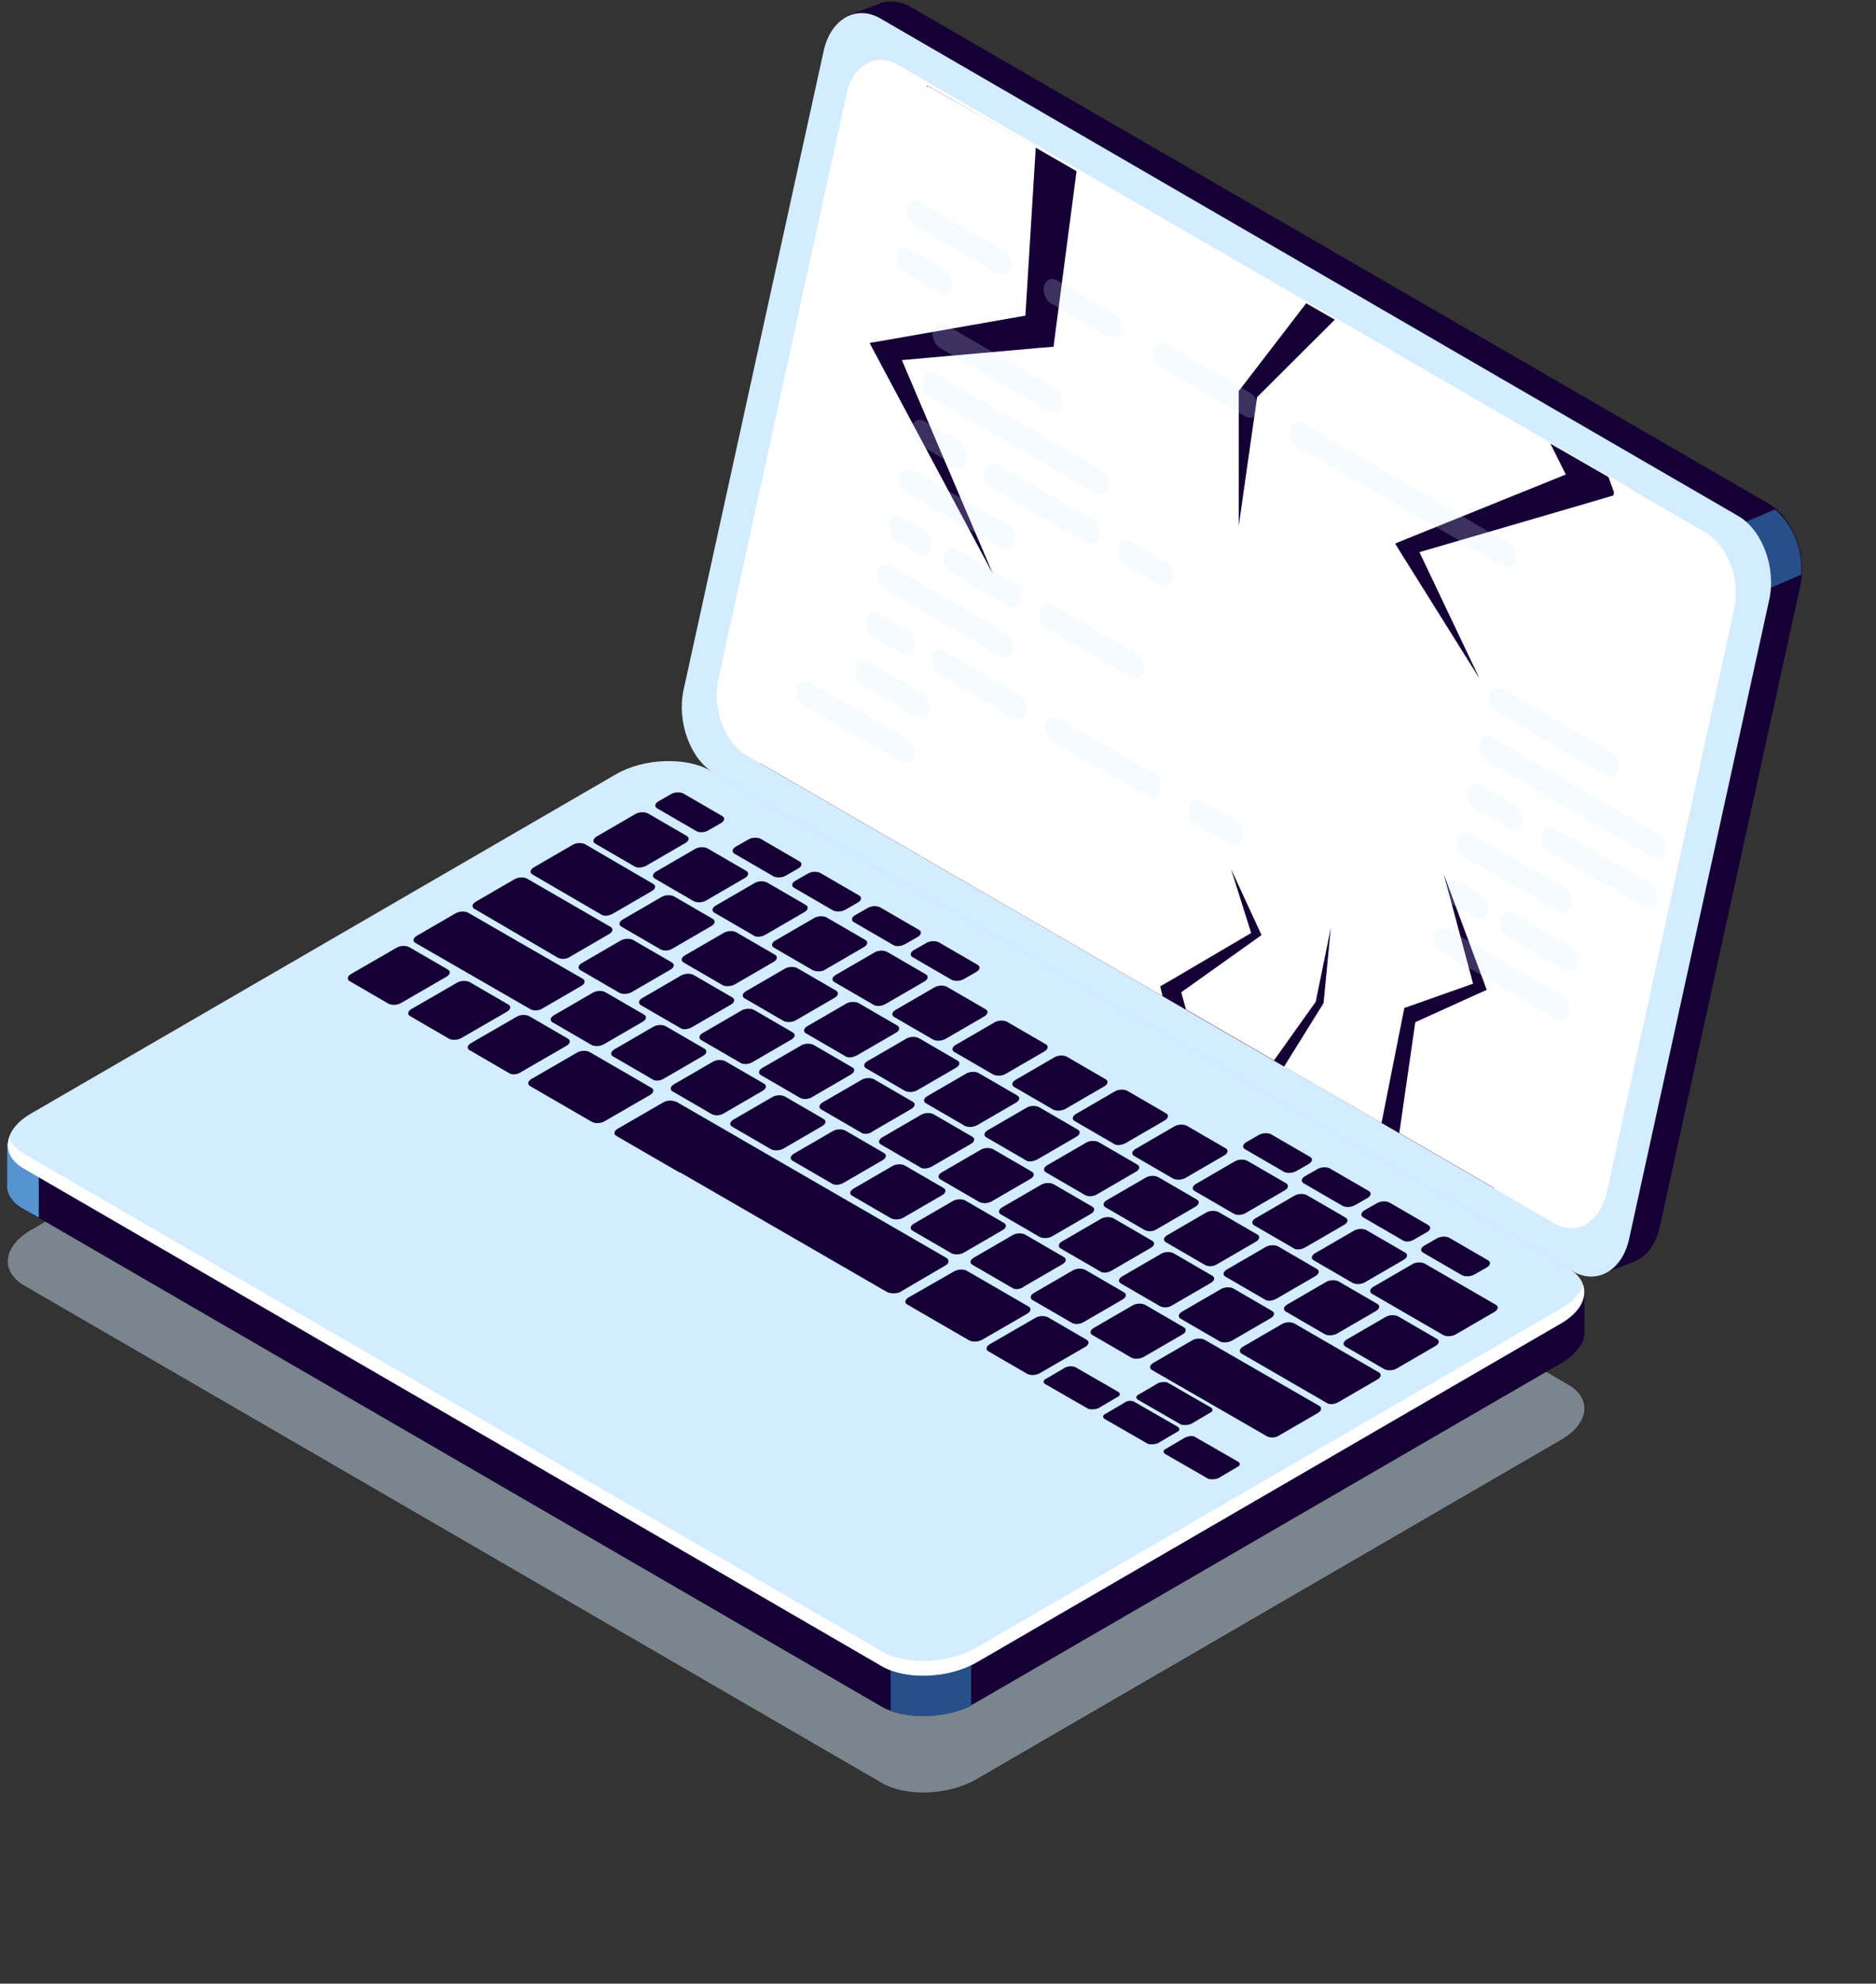 <?xml version="1.0" encoding="utf-8"?>
<!-- Generator: Adobe Illustrator 21.0.0, SVG Export Plug-In . SVG Version: 6.00 Build 0)  -->
<svg version="1.1" id="Layer_1" xmlns:v="https://vecta.io/nano"
	 xmlns="http://www.w3.org/2000/svg" xmlns:xlink="http://www.w3.org/1999/xlink" x="0px" y="0px" viewBox="0 0 633.2 669.3"
	 style="enable-background:new 0 0 633.2 669.3;" xml:space="preserve">
<rect x="0" y="0" width="633.2" height="669.3" fill="#333333" stroke="none"/>
<style type="text/css">
	.st0{opacity:0.5;fill:#C4D9E8;enable-background:new    ;}
	.st1{fill:#150035;}
	.st2{fill:#274F89;}
	.st3{fill:#D4ECFF;}
	.st4{fill:#FFFFFF;}
	.st5{fill:#5793CE;}
	.st6{opacity:0.21;}
</style>
<g>
	<path class="st0" d="M297.7,601.6L8.1,433.7C0,428.9,1,420.5,10.5,415l197.3-114.4c9.4-5.5,23.8-6,31.9-1.3l289.6,167.9
		c8.1,4.7,7.1,13.1-2.4,18.6L329.6,600.3C320.2,605.8,305.8,606.3,297.7,601.6L297.7,601.6L297.7,601.6z"/>
	<g>
		<path class="st1" d="M597,170L307.4,2.4C304,0.5,300.6,0,297.4,1l-0.5,0.3l-10.5,3.9l9.4,4.7c0,0.3,0,0.3-0.3,0.5l-47.3,215.6
			c-2.4,10.8,2.4,23.4,10.5,28.1l282.8,163.7l-0.8,12.1l11.5-4.5c3.9-1.8,6.8-5.8,8.1-11.8l47.3-215.7C610,187.6,605.3,175,597,170
			L597,170L597,170z"/>
		<path class="st1" d="M597,170L307.4,2.4C304,0.5,300.6,0,297.4,1l-0.5,0.3l-10.5,3.9l9.4,4.7c0,0.3,0,0.3-0.3,0.5l-31.1,142.2
			l141.7,110.7l200-81.6C604.3,176.8,601.2,172.4,597,170L597,170L597,170z"/>
	</g>
	<path class="st2" d="M586,203.3l22-9.4c0.5-8.7-3.1-17.3-8.9-22l-34.8,14.7L586,203.3L586,203.3z"/>
	<path class="st3" d="M530.8,428.9L241.2,261c-8.1-4.7-12.8-17.3-10.5-28.1l47.3-215.7c2.4-10.8,11-15.7,19.1-11l289.6,167.9
		c8.1,4.7,12.8,17.3,10.5,28.1l-47.3,215.7C547.6,428.7,538.9,433.7,530.8,428.9L530.8,428.9L530.8,428.9z"/>
	<g>
		<g>
			<path id="B" class="st4" d="M524.6,412.7L252.2,255c-7.6-4.5-11.8-15.7-9.7-25.7L285.7,32c2.1-10,9.9-14.4,17.5-10l272.4,157.7
				c7.6,4.5,11.8,15.7,9.7,25.7l-43.1,197.3C539.7,412.7,531.9,417.1,524.6,412.7L524.6,412.7L524.6,412.7z"/>
		</g>
		<g>
			<path id="B_1_" class="st4" d="M524.6,412.7L252.2,255c-7.6-4.5-11.8-15.7-9.7-25.7L285.7,32c2.1-10,9.9-14.4,17.5-10
				l272.4,157.7c7.6,4.5,11.8,15.7,9.7,25.7l-43.1,197.3C539.7,412.7,531.9,417.1,524.6,412.7L524.6,412.7L524.6,412.7z"/>
		</g>
	</g>
	<g>
		<path class="st1" d="M534.8,436l-39.5-5.2L239.7,282.5c-8.1-4.7-22.5-4.2-31.9,1.3L26.7,388.8l-24-3.1v13.6
			c-0.3,3.1,1.6,6.3,5.5,8.4l289.6,167.9c8.1,4.7,22.5,4.2,31.9-1.3l197.3-114.4c5.2-3.1,8.1-7.1,7.8-10.8L534.8,436L534.8,436z"/>
		<path class="st1" d="M342.7,342.6l-18-10.5H124.9l-98.5,56.9l-24-3.1v13.6c-0.3,3.1,1.6,6.3,5.5,8.4l289.6,167.9
			c4.4,2.6,10.5,3.4,16.5,3.1L342.7,342.6L342.7,342.6z"/>
	</g>
	<path class="st5" d="M13.1,387.2l-10.7-1.3v13.6c-0.3,3.1,1.6,6.3,5.5,8.4l5.2,2.9L13.1,387.2L13.1,387.2z"/>
	<path class="st2" d="M300.6,577.2c7.8,2.9,18.8,2.4,27.2-1.6v-30.4h-27.2V577.2L300.6,577.2z"/>
	<path class="st3" d="M297.7,562.2L8.1,394.3c-8.1-4.7-7.1-13.1,2.4-18.6l197.3-114.4c9.4-5.5,23.8-6,31.9-1.3l289.6,167.9
		c8.1,4.7,7.1,13.1-2.4,18.6L329.6,560.9C320.2,566.1,305.8,566.9,297.7,562.2L297.7,562.2z"/>
	<path class="st4" d="M526.9,441.5L329.6,555.9c-9.4,5.5-23.8,6-31.9,1.3L8.1,389.3c-2.6-1.6-4.4-3.4-5-5.5c-1.3,3.9,0.3,7.9,5,10.5
		l289.6,167.9c8.1,4.7,22.5,4.2,31.9-1.3l197.3-114.4c6.3-3.7,8.9-8.7,7.3-12.9C533.5,436.5,530.8,439.2,526.9,441.5L526.9,441.5
		L526.9,441.5z"/>
	<g>
		<g>
			<path id="C" class="st1" d="M131.2,338.7l-13.1-7.6c-1-0.5-1-1.6,0.3-2.4l15.4-8.9c1.3-0.8,3.1-0.8,4.2-0.3l13.1,7.6
				c1,0.5,1,1.6-0.3,2.4l-15.4,8.9C134.1,339.2,132.3,339.2,131.2,338.7L131.2,338.7L131.2,338.7z"/>
		</g>
		<g>
			<path id="C_1_" class="st1" d="M151.6,350.5l-13.1-7.6c-1-0.5-1-1.6,0.3-2.4l15.4-8.9c1.3-0.8,3.1-0.8,4.2-0.3l13.1,7.6
				c1,0.5,1,1.6-0.3,2.4l-15.4,8.9C154.5,351,152.6,351,151.6,350.5L151.6,350.5L151.6,350.5z"/>
		</g>
		<path class="st1" d="M171.7,362l-13.1-7.6c-1-0.5-1-1.6,0.3-2.4l15.4-8.9c1.3-0.8,3.1-0.8,4.2-0.3l13.1,7.6c1,0.5,1,1.6-0.3,2.4
			l-15.4,8.9C174.6,362.6,172.8,362.8,171.7,362L171.7,362L171.7,362z"/>
		<g>
			<path id="D" class="st1" d="M199.7,352.6l-13.1-7.6c-1-0.5-1-1.6,0.3-2.4l13.1-7.6c1.3-0.8,3.1-0.8,4.2-0.3l13.1,7.6
				c1,0.5,1,1.6-0.3,2.4l-13.1,7.6C202.6,353.1,200.7,353.1,199.7,352.6L199.7,352.6z"/>
		</g>
		<g>
			<path id="E" class="st1" d="M220.1,364.1l-13.1-7.6c-1-0.5-1-1.6,0.3-2.4l13.1-7.6c1.3-0.8,3.1-0.8,4.2-0.3l13.1,7.6
				c1,0.5,1,1.6-0.3,2.4l-13.1,7.6C223,364.7,221.1,364.9,220.1,364.1L220.1,364.1L220.1,364.1z"/>
		</g>
		<g>
			<path id="D_1_" class="st1" d="M240.2,375.9l-13.1-7.6c-1-0.5-1-1.6,0.3-2.4l13.1-7.6c1.3-0.8,3.1-0.8,4.2-0.3l13.1,7.6
				c1,0.5,1,1.6-0.3,2.4l-13.1,7.6C243.1,376.5,241.2,376.5,240.2,375.9L240.2,375.9z"/>
		</g>
		<g>
			<path id="D_2_" class="st1" d="M260.3,387.8l-13.1-7.6c-1-0.5-1-1.6,0.3-2.4l13.1-7.6c1.3-0.8,3.1-0.8,4.2-0.3l13.1,7.6
				c1,0.5,1,1.6-0.3,2.4l-13.1,7.6C263.2,388.3,261.4,388.3,260.3,387.8L260.3,387.8z"/>
		</g>
		<g>
			<path id="E_1_" class="st1" d="M280.7,399.3l-13.1-7.6c-1-0.5-1-1.6,0.3-2.4l13.1-7.6c1.3-0.8,3.1-0.8,4.2-0.3l13.1,7.6
				c1,0.5,1,1.6-0.3,2.4l-13.1,7.6C283.6,399.8,281.8,400.1,280.7,399.3L280.7,399.3L280.7,399.3z"/>
		</g>
		<g>
			<path id="D_3_" class="st1" d="M300.8,411.1l-13.1-7.6c-1-0.5-1-1.6,0.3-2.4l13.1-7.6c1.3-0.8,3.1-0.8,4.2-0.3l13.1,7.6
				c1,0.5,1,1.6-0.3,2.4l-13.1,7.6C303.7,411.6,301.9,411.6,300.8,411.1L300.8,411.1z"/>
		</g>
		<g>
			<path id="D_4_" class="st1" d="M321.2,422.9l-13.1-7.6c-1-0.5-1-1.6,0.3-2.4l13.1-7.6c1.3-0.8,3.1-0.8,4.2-0.3l13.1,7.6
				c1,0.5,1,1.6-0.3,2.4l-13.1,7.6C324.1,423.4,322.3,423.4,321.2,422.9L321.2,422.9z"/>
		</g>
		<g>
			<path id="F" class="st1" d="M341.4,434.4l-13.1-7.6c-1-0.5-1-1.6,0.3-2.4l13.1-7.6c1.3-0.8,3.1-0.8,4.2-0.3l13.1,7.6
				c1,0.5,1,1.6-0.3,2.4l-13.1,7.6C344.2,435.2,342.4,435.2,341.4,434.4L341.4,434.4z"/>
		</g>
		<g>
			<path id="E_2_" class="st1" d="M361.7,446.3l-13.1-7.6c-1-0.5-1-1.6,0.3-2.4l13.1-7.6c1.3-0.8,3.1-0.8,4.2-0.3l13.1,7.6
				c1,0.5,1,1.6-0.3,2.4l-13.1,7.6C364.6,446.8,362.8,447,361.7,446.3L361.7,446.3L361.7,446.3z"/>
		</g>
		<g>
			<path id="D_5_" class="st1" d="M381.9,458.1l-13.1-7.6c-1-0.5-1-1.6,0.3-2.4l13.1-7.6c1.3-0.8,3.1-0.8,4.2-0.3l13.1,7.6
				c1,0.5,1,1.6-0.3,2.4l-13.1,7.6C384.7,458.6,382.9,458.6,381.9,458.1L381.9,458.1z"/>
		</g>
		<g>
			<path id="E_3_" class="st1" d="M229.5,346.8l-13.1-7.6c-1-0.5-1-1.6,0.3-2.4l13.1-7.6c1.3-0.8,3.1-0.8,4.2-0.3l13.1,7.6
				c1,0.5,1,1.6-0.3,2.4l-13.1,7.6C232.4,347.3,230.5,347.6,229.5,346.8L229.5,346.8L229.5,346.8z"/>
		</g>
		<g>
			<path id="D_6_" class="st1" d="M209.1,335l-13.1-7.6c-1-0.5-1-1.6,0.3-2.4l13.1-7.6c1.3-0.8,3.1-0.8,4.2-0.3l13.1,7.6
				c1,0.5,1,1.6-0.3,2.4l-13.1,7.6C212,335.5,210.1,335.5,209.1,335L209.1,335z"/>
		</g>
		<path class="st1" d="M188.4,323.2l-28.2-16.5c-1-0.5-1-1.6,0.3-2.4l13.1-7.6c1.3-0.8,3.1-0.8,4.2-0.3l28.2,16.3
			c1,0.5,1,1.6-0.3,2.4l-13.1,7.6C191.3,323.7,189.5,323.7,188.4,323.2L188.4,323.2L188.4,323.2z M202.8,308.5l-23-13.4
			c-1-0.5-1-1.6,0.3-2.4l13.1-7.6c1.3-0.8,3.1-0.8,4.2-0.3l23,13.4c1,0.5,1,1.6-0.3,2.4l-13.1,7.6
			C205.7,309,203.9,309.3,202.8,308.5L202.8,308.5L202.8,308.5z"/>
		<g>
			<path id="D_7_" class="st1" d="M249.9,358.6l-13.1-7.6c-1-0.5-1-1.6,0.3-2.4l13.1-7.6c1.3-0.8,3.1-0.8,4.2-0.3l13.1,7.6
				c1,0.5,1,1.6-0.3,2.4l-13.1,7.6C252.7,359.2,250.9,359.2,249.9,358.6L249.9,358.6z"/>
		</g>
		<g>
			<path id="D_8_" class="st1" d="M270,370.4l-13.1-7.6c-1-0.5-1-1.6,0.3-2.4l13.1-7.6c1.3-0.8,3.1-0.8,4.2-0.3l13.1,7.6
				c1,0.5,1,1.6-0.3,2.4l-13.1,7.6C272.9,371,271,371,270,370.4L270,370.4z"/>
		</g>
		<g>
			<path id="F_1_" class="st1" d="M290.4,382l-13.1-7.6c-1-0.5-1-1.6,0.3-2.4l13.1-7.6c1.3-0.8,3.1-0.8,4.2-0.3l13.1,7.6
				c1,0.5,1,1.6-0.3,2.4l-13.1,7.6C293.3,382.8,291.4,382.8,290.4,382L290.4,382z"/>
		</g>
		<g>
			<path id="E_4_" class="st1" d="M310.5,393.8l-13.1-7.6c-1-0.5-1-1.6,0.3-2.4l13.1-7.6c1.3-0.8,3.1-0.8,4.2-0.3l13.1,7.6
				c1,0.5,1,1.6-0.3,2.4l-13.1,7.6C313.4,394.3,311.5,394.6,310.5,393.8L310.5,393.8L310.5,393.8z"/>
		</g>
		<g>
			<path id="D_9_" class="st1" d="M330.6,405.6l-13.1-7.6c-1-0.5-1-1.6,0.3-2.4l13.1-7.6c1.3-0.8,3.1-0.8,4.2-0.3l13.1,7.6
				c1,0.5,1,1.6-0.3,2.4l-13.1,7.6C333.5,406.1,331.7,406.1,330.6,405.6L330.6,405.6z"/>
		</g>
		<g>
			<path id="D_10_" class="st1" d="M351,417.4l-13.1-7.6c-1-0.5-1-1.6,0.3-2.4l13.1-7.6c1.3-0.8,3.1-0.8,4.2-0.3l13.1,7.6
				c1,0.5,1,1.6-0.3,2.4l-13.1,7.6C353.9,417.9,352.1,417.9,351,417.4L351,417.4z"/>
		</g>
		<g>
			<path id="E_5_" class="st1" d="M371.2,428.9l-13.1-7.6c-1-0.5-1-1.6,0.3-2.4l13.1-7.6c1.3-0.8,3.1-0.8,4.2-0.3l13.1,7.6
				c1,0.5,1,1.6-0.3,2.4l-13.1,7.6C374,429.5,372.2,429.7,371.2,428.9L371.2,428.9L371.2,428.9z"/>
		</g>
		<g>
			<path id="D_11_" class="st1" d="M391.5,440.7l-13.1-7.6c-1-0.5-1-1.6,0.3-2.4l13.1-7.6c1.3-0.8,3.1-0.8,4.2-0.3l13.1,7.6
				c1,0.5,1,1.6-0.3,2.4l-13.1,7.6C394.4,441.3,392.6,441.3,391.5,440.7L391.5,440.7z"/>
		</g>
		<g>
			<path id="D_12_" class="st1" d="M411.7,452.6l-13.1-7.6c-1-0.5-1-1.6,0.3-2.4l13.1-7.6c1.3-0.8,3.1-0.8,4.2-0.3l13.1,7.6
				c1,0.5,1,1.6-0.3,2.4l-13.1,7.6C414.5,453.1,412.7,453.1,411.7,452.6L411.7,452.6z"/>
		</g>
		<path class="st1" d="M447.7,473.3l-28.5-16.5c-1-0.5-1-1.6,0.3-2.4l13.1-7.6c1.3-0.8,3.1-0.8,4.2-0.3l28.5,16.5
			c1,0.5,1,1.6-0.3,2.4l-13.1,7.6C450.6,473.8,448.8,474.1,447.7,473.3L447.7,473.3z M487.2,450.5l-24-13.9c-1-0.5-1-1.6,0.3-2.4
			l13.1-7.6c1.3-0.8,3.1-0.8,4.2-0.3l24,13.9c1,0.5,1,1.6-0.3,2.4l-13.1,7.6C490.1,451,488.2,451,487.2,450.5L487.2,450.5z"/>
		<g>
			<path id="E_6_" class="st1" d="M285.2,356.3l-13.1-7.6c-1-0.5-1-1.6,0.3-2.4l13.1-7.6c1.3-0.8,3.1-0.8,4.2-0.3l13.1,7.6
				c1,0.5,1,1.6-0.3,2.4l-13.1,7.6C288,356.8,286.2,357.1,285.2,356.3L285.2,356.3L285.2,356.3z"/>
		</g>
		<g>
			<path id="D_13_" class="st1" d="M264.5,344.5l-13.1-7.6c-1-0.5-1-1.6,0.3-2.4l13.1-7.6c1.3-0.8,3.1-0.8,4.2-0.3l13.1,7.6
				c1,0.5,1,1.6-0.3,2.4l-13.1,7.6C267.4,345,265.6,345,264.5,344.5L264.5,344.5z"/>
		</g>
		<g>
			<path id="D_14_" class="st1" d="M243.9,332.4l-13.1-7.6c-1-0.5-1-1.6,0.3-2.4l13.1-7.6c1.3-0.8,3.1-0.8,4.2-0.3l13.1,7.6
				c1,0.5,1,1.6-0.3,2.4l-13.1,7.6C246.7,332.9,244.9,332.9,243.9,332.4L243.9,332.4z"/>
		</g>
		<g>
			<path id="D_15_" class="st1" d="M222.9,320.3l-13.1-7.6c-1-0.5-1-1.6,0.3-2.4l13.1-7.6c1.3-0.8,3.1-0.8,4.2-0.3l13.1,7.6
				c1,0.5,1,1.6-0.3,2.4l-13.1,7.6C225.8,320.9,224,320.9,222.9,320.3L222.9,320.3z"/>
		</g>
		<g>
			<path id="D_16_" class="st1" d="M305.5,368.1l-13.1-7.6c-1-0.5-1-1.6,0.3-2.4l13.1-7.6c1.3-0.8,3.1-0.8,4.2-0.3l13.1,7.6
				c1,0.5,1,1.6-0.3,2.4l-13.1,7.6C308.4,368.6,306.6,368.6,305.5,368.1L305.5,368.1z"/>
		</g>
		<g>
			<path id="D_17_" class="st1" d="M325.7,379.9l-13.1-7.6c-1-0.5-1-1.6,0.3-2.4l13.1-7.6c1.3-0.8,3.1-0.8,4.2-0.3l13.1,7.6
				c1,0.5,1,1.6-0.3,2.4l-13.1,7.6C328.5,380.4,326.7,380.4,325.7,379.9L325.7,379.9z"/>
		</g>
		<g>
			<path id="E_7_" class="st1" d="M346.1,391.4l-13.1-7.6c-1-0.5-1-1.6,0.3-2.4l13.1-7.6c1.3-0.8,3.1-0.8,4.2-0.3l13.1,7.6
				c1,0.5,1,1.6-0.3,2.4l-13.1,7.6C348.9,391.9,347.1,392.2,346.1,391.4L346.1,391.4L346.1,391.4z"/>
		</g>
		<g>
			<path id="D_18_" class="st1" d="M366.2,403.2l-13.1-7.6c-1-0.5-1-1.6,0.3-2.4l13.1-7.6c1.3-0.8,3.1-0.8,4.2-0.3l13.1,7.6
				c1,0.5,1,1.6-0.3,2.4l-13.1,7.6C369.1,403.8,367.2,403.8,366.2,403.2L366.2,403.2z"/>
		</g>
		<g>
			<path id="D_19_" class="st1" d="M386.3,415l-13.1-7.6c-1-0.5-1-1.6,0.3-2.4l13.1-7.6c1.3-0.8,3.1-0.8,4.2-0.3l13.1,7.6
				c1,0.5,1,1.6-0.3,2.4l-13.1,7.6C389.2,415.6,387.4,415.6,386.3,415L386.3,415z"/>
		</g>
		<g>
			<path id="D_20_" class="st1" d="M406.7,426.8l-13.1-7.6c-1-0.5-1-1.6,0.3-2.4l13.1-7.6c1.3-0.8,3.1-0.8,4.2-0.3l13.1,7.6
				c1,0.5,1,1.6-0.3,2.4l-13.1,7.6C409.6,427.4,407.7,427.4,406.7,426.8L406.7,426.8z"/>
		</g>
		<g>
			<path id="E_8_" class="st1" d="M426.8,438.4l-13.1-7.6c-1-0.5-1-1.6,0.3-2.4l13.1-7.6c1.3-0.8,3.1-0.8,4.2-0.3l13.1,7.6
				c1,0.5,1,1.6-0.3,2.4l-13.1,7.6C429.7,438.9,427.9,439.2,426.8,438.4L426.8,438.4L426.8,438.4z"/>
		</g>
		<g>
			<path id="D_21_" class="st1" d="M447.2,450.2l-13.1-7.6c-1-0.5-1-1.6,0.3-2.4l13.1-7.6c1.3-0.8,3.1-0.8,4.2-0.3l13.1,7.6
				c1,0.5,1,1.6-0.3,2.4l-13.1,7.6C450.1,450.7,448.3,450.7,447.2,450.2L447.2,450.2z"/>
		</g>
		<g>
			<path id="D_22_" class="st1" d="M467.3,462l-13.1-7.6c-1-0.5-1-1.6,0.3-2.4l13.1-7.6c1.3-0.8,3.1-0.8,4.2-0.3l13.1,7.6
				c1,0.5,1,1.6-0.3,2.4l-13.1,7.6C470.2,462.5,468.4,462.5,467.3,462L467.3,462z"/>
		</g>
		<path class="st1" d="M274.4,327.4l-13.1-7.6c-1-0.5-1-1.6,0.3-2.4l13.1-7.6c1.3-0.8,3.1-0.8,4.2-0.3l13.1,7.6c1,0.5,1,1.6-0.3,2.4
			l-13.1,7.6C277.6,327.9,275.7,327.9,274.4,327.4L274.4,327.4z"/>
		<g>
			<path id="E_9_" class="st1" d="M254.3,315.6l-13.1-7.6c-1-0.5-1-1.6,0.3-2.4l13.1-7.6c1.3-0.8,3.1-0.8,4.2-0.3l13.1,7.6
				c1,0.5,1,1.6-0.3,2.4l-13.1,7.6C257.2,316.1,255.4,316.4,254.3,315.6L254.3,315.6L254.3,315.6z"/>
		</g>
		<g>
			<path id="D_23_" class="st1" d="M234.2,304.1l-13.1-7.6c-1-0.5-1-1.6,0.3-2.4l13.1-7.6c1.3-0.8,3.1-0.8,4.2-0.3l13.1,7.6
				c1,0.5,1,1.6-0.3,2.4l-13.1,7.6C237.1,304.6,235.2,304.6,234.2,304.1L234.2,304.1z"/>
		</g>
		<g>
			<path id="E_10_" class="st1" d="M214.1,292.3l-13.1-7.6c-1-0.5-1-1.6,0.3-2.4l13.1-7.6c1.3-0.8,3.1-0.8,4.2-0.3l13.1,7.6
				c1,0.5,1,1.6-0.3,2.4l-13.1,7.6C216.9,292.8,215.1,293,214.1,292.3L214.1,292.3L214.1,292.3z"/>
		</g>
		<g>
			<path id="G" class="st1" d="M235,280.4l-13.1-7.6c-1-0.5-1-1.6,0.3-2.4l4.2-2.4c1.3-0.8,3.1-0.8,4.2-0.3l13.1,7.6
				c1,0.5,1,1.6-0.3,2.4l-4.2,2.4C237.8,281,236,281,235,280.4L235,280.4L235,280.4z"/>
		</g>
		<g>
			<path id="G_1_" class="st1" d="M261.1,295.7l-13.1-7.6c-1-0.5-1-1.6,0.3-2.4l4.2-2.4c1.3-0.8,3.1-0.8,4.2-0.3l13.1,7.6
				c1,0.5,1,1.6-0.3,2.4l-4.2,2.4C264,296.2,262.2,296.2,261.1,295.7L261.1,295.7L261.1,295.7z"/>
		</g>
		<g>
			<path id="G_2_" class="st1" d="M281.2,307.2l-13.1-7.6c-1-0.5-1-1.6,0.3-2.4l4.2-2.4c1.3-0.8,3.1-0.8,4.2-0.3l13.1,7.6
				c1,0.5,1,1.6-0.3,2.4l-4.2,2.4C284.1,307.7,282.3,307.7,281.2,307.2L281.2,307.2L281.2,307.2z"/>
		</g>
		<g>
			<path id="H" class="st1" d="M301.4,318.8l-13.1-7.6c-1-0.5-1-1.6,0.3-2.4l4.2-2.4c1.3-0.8,3.1-0.8,4.2-0.3l13.1,7.6
				c1,0.5,1,1.6-0.3,2.4l-4.2,2.4C304.2,319.3,302.4,319.5,301.4,318.8L301.4,318.8z"/>
		</g>
		<g>
			<path id="G_3_" class="st1" d="M321.2,330.6l-13.1-7.6c-1-0.5-1-1.6,0.3-2.4l4.2-2.4c1.3-0.8,3.1-0.8,4.2-0.3l13.1,7.6
				c1,0.5,1,1.6-0.3,2.4l-4.2,2.4C324.1,331.1,322.3,331.1,321.2,330.6L321.2,330.6L321.2,330.6z"/>
		</g>
		<g>
			<path id="G_4_" class="st1" d="M433.4,395.4l-13.1-7.6c-1-0.5-1-1.6,0.3-2.4l4.2-2.4c1.3-0.8,3.1-0.8,4.2-0.3l13.1,7.6
				c1,0.5,1,1.6-0.3,2.4l-4.2,2.4C436.2,395.9,434.4,395.9,433.4,395.4L433.4,395.4L433.4,395.4z"/>
		</g>
		<g>
			<path id="G_5_" class="st1" d="M453.2,406.9l-13.1-7.6c-1-0.5-1-1.6,0.3-2.4l4.2-2.4c1.3-0.8,3.1-0.8,4.2-0.3l13.1,7.6
				c1,0.5,1,1.6-0.3,2.4l-4.2,2.4C456.1,407.4,454.3,407.4,453.2,406.9L453.2,406.9L453.2,406.9z"/>
		</g>
		<g>
			<path id="H_1_" class="st1" d="M473.3,418.4l-13.1-7.6c-1-0.5-1-1.6,0.3-2.4l4.2-2.4c1.3-0.8,3.1-0.8,4.2-0.3l13.1,7.6
				c1,0.5,1,1.6-0.3,2.4l-4.2,2.4C476.2,419,474.4,419.2,473.3,418.4L473.3,418.4z"/>
		</g>
		<g>
			<path id="G_6_" class="st1" d="M493.5,430.3l-13.1-7.6c-1-0.5-1-1.6,0.3-2.4l4.2-2.4c1.3-0.8,3.1-0.8,4.2-0.3l13.1,7.6
				c1,0.5,1,1.6-0.3,2.4l-4.2,2.4C496.3,430.8,494.5,430.8,493.5,430.3L493.5,430.3L493.5,430.3z"/>
		</g>
		<path class="st1" d="M294.8,339l-13.1-7.6c-1-0.5-1-1.6,0.3-2.4l13.1-7.6c1.3-0.8,3.1-0.8,4.2-0.3l13.1,7.6c1,0.5,1,1.6-0.3,2.4
			l-13.1,7.6C297.7,339.5,295.9,339.7,294.8,339L294.8,339L294.8,339z"/>
		<g>
			<path id="D_24_" class="st1" d="M315,350.8l-13.1-7.6c-1-0.5-1-1.6,0.3-2.4l13.1-7.6c1.3-0.8,3.1-0.8,4.2-0.3l13.1,7.6
				c1,0.5,1,1.6-0.3,2.4l-13.1,7.6C317.8,351.3,316,351.3,315,350.8L315,350.8z"/>
		</g>
		<g>
			<path id="D_25_" class="st1" d="M335.3,362.6l-13.1-7.6c-1-0.5-1-1.6,0.3-2.4l13.1-7.6c1.3-0.8,3.1-0.8,4.2-0.3l13.1,7.6
				c1,0.5,1,1.6-0.3,2.4l-13.1,7.6C338.2,363.1,336.4,363.1,335.3,362.6L335.3,362.6z"/>
		</g>
		<g>
			<path id="D_26_" class="st1" d="M355.5,374.4l-13.1-7.6c-1-0.5-1-1.6,0.3-2.4l13.1-7.6c1.3-0.8,3.1-0.8,4.2-0.3l13.1,7.6
				c1,0.5,1,1.6-0.3,2.4l-13.1,7.6C358.3,374.9,356.5,374.9,355.5,374.4L355.5,374.4z"/>
		</g>
		<g>
			<path id="E_11_" class="st1" d="M375.9,385.9l-13.1-7.6c-1-0.5-1-1.6,0.3-2.4l13.1-7.6c1.3-0.8,3.1-0.8,4.2-0.3l13.1,7.6
				c1,0.5,1,1.6-0.3,2.4l-13.1,7.6C378.7,386.4,376.9,386.7,375.9,385.9L375.9,385.9L375.9,385.9z"/>
		</g>
		<g>
			<path id="D_27_" class="st1" d="M396,397.7l-13.1-7.6c-1-0.5-1-1.6,0.3-2.4l13.1-7.6c1.3-0.8,3.1-0.8,4.2-0.3l13.1,7.6
				c1,0.5,1,1.6-0.3,2.4l-13.1,7.6C398.9,398.2,397,398.2,396,397.7L396,397.7z"/>
		</g>
		<g>
			<path id="D_28_" class="st1" d="M416.4,409.5l-13.1-7.6c-1-0.5-1-1.6,0.3-2.4l13.1-7.6c1.3-0.8,3.1-0.8,4.2-0.3l13.1,7.6
				c1,0.5,1,1.6-0.3,2.4l-13.1,7.6C419.2,410.1,417.4,410.1,416.4,409.5L416.4,409.5z"/>
		</g>
		<g>
			<path id="E_12_" class="st1" d="M436.5,421.1l-13.1-7.6c-1-0.5-1-1.6,0.3-2.4l13.1-7.6c1.3-0.8,3.1-0.8,4.2-0.3l13.1,7.6
				c1,0.5,1,1.6-0.3,2.4l-13.1,7.6C439.4,421.6,437.5,421.9,436.5,421.1L436.5,421.1L436.5,421.1z"/>
		</g>
		<g>
			<path id="D_29_" class="st1" d="M456.6,432.9l-13.1-7.6c-1-0.5-1-1.6,0.3-2.4l13.1-7.6c1.3-0.8,3.1-0.8,4.2-0.3l13.1,7.6
				c1,0.5,1,1.6-0.3,2.4l-13.1,7.6C459.5,433.4,457.7,433.4,456.6,432.9L456.6,432.9z"/>
		</g>
		<path class="st1" d="M179,340.5l-38.7-22.3c-1-0.5-1-1.6,0.3-2.4l13.1-7.6c1.3-0.8,3.1-0.8,4.2-0.3l38.7,22.3c1,0.5,1,1.6-0.3,2.4
			l-13.1,7.6C181.9,341.1,180.1,341.1,179,340.5L179,340.5L179,340.5z M427.6,484.6l-38.7-22.3c-1-0.5-1-1.6,0.3-2.4l13.1-7.6
			c1.3-0.8,3.1-0.8,4.2-0.3l38.7,22.3c1,0.5,1,1.6-0.3,2.4l-13.1,7.6C430.7,485.1,428.9,485.3,427.6,484.6L427.6,484.6z"/>
		<g>
			<path id="C_2_" class="st1" d="M346.8,463.6l-13.1-7.6c-1-0.5-1-1.6,0.3-2.4l15.4-8.9c1.3-0.8,3.1-0.8,4.2-0.3l13.1,7.6
				c1,0.5,1,1.6-0.3,2.4l-15.4,8.9C349.7,464.1,347.9,464.1,346.8,463.6L346.8,463.6L346.8,463.6z"/>
		</g>
		<g>
			<path id="I" class="st1" d="M199.9,378.6l-20.9-12.1c-1-0.5-1-1.6,0.3-2.4l15.4-8.9c1.3-0.8,3.1-0.8,4.2-0.3l20.9,12.1
				c1,0.5,1,1.6-0.3,2.4l-15.4,8.9C202.8,379.1,201,379.1,199.9,378.6L199.9,378.6z"/>
		</g>
		<g>
			<path id="I_1_" class="st1" d="M327.2,452.3l-20.9-12.1c-1-0.5-1-1.6,0.3-2.4L322,429c1.3-0.8,3.1-0.8,4.2-0.3l20.9,12.1
				c1,0.5,1,1.6-0.3,2.4l-15.4,8.9C330.1,452.8,328.3,452.8,327.2,452.3L327.2,452.3z"/>
		</g>
		<g>
			<path id="I_2_" class="st1" d="M229,395.4l-20.9-12.1c-1-0.5-1-1.6,0.3-2.4l15.4-8.9c1.3-0.8,3.1-0.8,4.2-0.3l20.9,12.1
				c1,0.5,1,1.6-0.3,2.4l-15.4,8.9C231.8,395.9,230,395.9,229,395.4L229,395.4z"/>
		</g>
		<path class="st1" d="M228.2,371.7l91.2,52.7c1,0.5,1,1.8,0,2.4l-15.7,9.2c-1,0.5-2.9,0.5-4.2,0l-91.2-52.7L228.2,371.7
			L228.2,371.7z M403.3,484.8l14.6,8.4c0.8,0.5,0.8,1.3-0.3,1.8l-6.3,3.7c-1,0.5-2.6,0.5-3.4,0.3l-14.6-8.4
			c-0.8-0.5-0.8-1.3,0.3-1.8l6.3-3.7C400.9,484.6,402.5,484.3,403.3,484.8L403.3,484.8z M382.9,473l14.6,8.4
			c0.8,0.5,0.8,1.3-0.3,1.8l-6.3,3.7c-1,0.5-2.6,0.5-3.4,0.3l-14.6-8.4c-0.8-0.5-0.8-1.3,0.3-1.8l6.3-3.7
			C380.5,472.5,382.1,472.5,382.9,473L382.9,473z M362.8,461.2l14.6,8.4c0.8,0.5,0.8,1.3-0.3,1.8l-6.3,3.7c-1,0.5-2.6,0.5-3.4,0.3
			l-14.6-8.4c-0.8-0.5-0.8-1.3,0.3-1.8l6.3-3.7C360.4,460.9,361.7,460.9,362.8,461.2L362.8,461.2z M394.1,466.5l14.6,8.4
			c0.8,0.5,0.8,1.3-0.3,1.8l-6.3,3.7c-1,0.5-2.6,0.5-3.4,0.3l-14.6-8.4c-0.8-0.5-0.8-1.3,0.3-1.8l6.3-3.7
			C391.8,466.2,393.4,466.2,394.1,466.5L394.1,466.5z"/>
	</g>
</g>
<polygon class="st1" points="504.3,400.9 256.5,257.5 313,28.8 545.4,162.4 "/>
<g>
	<path class="st4" d="M494.1,289l-235.6-60.2l37.3-161.9l17.3-38l36.5,20.8l-3.5,56.8l-46.7,8.2l-5.9,1l2.6,4.9l39.1,73.2
		l-30.8-72.3l46.2-4.1l5-0.4l0.8-6.2l7-53.3l77.8,44.4l-21.9,28.5l-1.2,1.5l0,1.2l0,44.4l6.2-43.5l26.7-26.6l72.1,41.9l5.4,10.8
		l-53.7,21.7l-3.9,1.6l1.9,3.1l26.6,42.5l-20.3-42.7l58.6-17.1l7.4-2.2l-2.4-6.6l7.1,4.1l24.4,22.4l-57.4,160L494.1,289z"/>
</g>
<g>
	<path class="st4" d="M428.2,217.2l101.8,42.3l-13.5,102.1l-8.8,41.2l-35.4-20.5l5.4-37.4l21.4-9.7l2.7-1.2l-0.9-2.5l-13.6-36.6
		l9.9,37l-20.9,7.4l-2.3,0.8l-0.7,3.5l-7,35.3l-32.9-19l12.7-20.4l0.6-1l0.1-0.7l2.4-24.8l-5.1,25l-14.1,19.8l-29.7-17.2l-1.6-5.8
		l25.3-18l1.8-1.3l-0.7-1.5l-9.6-20.8l6.8,21.6l-27.2,16l-3.5,2l0.8,3.3l-2.8-1.6L255.7,257l4.9-30.1L396,256.8l11.1-45.9
		L428.2,217.2z"/>
</g>
<g class="st6">
	<g>
		<path id="J" class="st3" d="M374.1,113.7l-19.3-11.3c-1.8-1.1-2.9-3.7-2.4-5.8s2.4-3.1,4.2-2.1l19.3,11.3c1.8,1.1,2.9,3.7,2.4,5.8
			C377.7,114,375.9,114.8,374.1,113.7L374.1,113.7z"/>
	</g>
	<path class="st3" d="M420.3,140.5L391.8,124c-1.8-1.1-2.9-3.7-2.4-5.8s2.4-3.1,4.2-2.1l28.5,16.5c1.8,1.1,2.9,3.7,2.4,5.8
		C424,140.7,422.2,141.5,420.3,140.5L420.3,140.5z"/>
	<g>
		<path id="J_1_" class="st3" d="M340.4,204.5L321,193.2c-1.8-1.1-2.9-3.7-2.4-5.8c0.5-2.1,2.4-3.1,4.2-2.1l19.3,11.3
			c1.8,1.1,2.9,3.7,2.4,5.8C344,204.8,342.2,205.5,340.4,204.5L340.4,204.5z"/>
	</g>
	<path class="st3" d="M381.7,228.4l-28.5-16.5c-1.8-1.1-2.9-3.7-2.4-5.8s2.4-3.1,4.2-2.1l28.5,16.5c1.8,1.1,2.9,3.7,2.4,5.8
		C385.1,228.4,383.2,229.4,381.7,228.4L381.7,228.4z"/>
	<g>
		<path id="K" class="st3" d="M317.1,99l-12-7.1c-1.8-1.1-2.9-3.7-2.4-5.8s2.4-3.1,4.2-2.1l12,7.1c1.8,1.1,2.9,3.7,2.4,5.8
			C320.8,99.3,318.9,100.1,317.1,99L317.1,99z"/>
	</g>
	<path class="st3" d="M354.2,138.9l-36.9-21.5c-1.8-1.1-2.9-3.7-2.4-5.8s2.4-3.1,4.2-2.1L356,131c1.8,1.1,2.9,3.7,2.4,5.8
		C357.9,139.2,356,140,354.2,138.9L354.2,138.9L354.2,138.9z"/>
	<g>
		<path id="K_1_" class="st3" d="M322.1,157l-12-7.1c-1.8-1.1-2.9-3.7-2.4-5.8c0.5-2.1,2.4-3.1,4.2-2.1l12,7.1
			c1.8,1.1,2.9,3.7,2.4,5.8C325.7,157.3,323.9,158.1,322.1,157L322.1,157z"/>
	</g>
	<g>
		<path id="L" class="st3" d="M387.7,268.8l-32.4-18.6c-1.8-1.1-2.9-3.7-2.4-5.8s2.4-3.1,4.2-2.1l32.4,18.6c1.8,1,2.9,3.7,2.4,5.8
			S389.5,269.8,387.7,268.8L387.7,268.8z"/>
	</g>
	<path class="st3" d="M310.3,186.9l-7.8-4.5c-1.8-1.1-2.9-3.7-2.4-5.8s2.4-3.1,4.2-2.1l7.8,4.5c1.8,1.1,2.9,3.7,2.4,5.8
		C314,187.2,311.9,188,310.3,186.9L310.3,186.9z M304.5,220.5l-9.7-5.5c-1.8-1.1-2.9-3.7-2.4-5.8s2.4-3.1,4.2-2.1l9.7,5.5
		c1.8,1.1,2.9,3.7,2.4,5.8C308.2,220.8,306.4,221.5,304.5,220.5L304.5,220.5z M342.2,242.3l-25.4-14.7c-1.8-1.1-2.9-3.7-2.4-5.8
		s2.4-3.1,4.2-2.1l25.4,14.7c1.8,1.1,2.9,3.7,2.4,5.8C345.8,242.5,344,243.3,342.2,242.3L342.2,242.3z M309.5,241.8l-18.3-10.5
		c-1.8-1.1-2.9-3.7-2.4-5.8s2.4-3.1,4.2-2.1l18.3,10.5c1.8,1.1,2.9,3.7,2.4,5.8C313.2,242,311.3,242.8,309.5,241.8L309.5,241.8z
		 M415.4,284.8l-11.8-6.8c-1.8-1-2.9-3.7-2.4-5.8s2.4-3.1,4.2-2.1l11.8,6.8c1.8,1,2.9,3.7,2.4,5.8C419,285,417.2,285.8,415.4,284.8
		L415.4,284.8z M367,183.2l-32.4-18.6c-1.8-1.1-2.9-3.7-2.4-5.8s2.4-3.1,4.2-2.1l32.4,18.6c1.8,1.1,2.9,3.7,2.4,5.8
		S368.8,184.3,367,183.2L367,183.2L367,183.2z M369.9,166.4l-56.2-32.5c-1.8-1.1-2.9-3.7-2.4-5.8c0.5-2.1,2.4-3.1,4.2-2.1l56.2,32.5
		c1.8,1.1,2.9,3.7,2.4,5.8C373.6,166.7,371.7,167.5,369.9,166.4L369.9,166.4L369.9,166.4z"/>
	<g>
		<path id="L_1_" class="st3" d="M338.5,185.1l-32.4-18.6c-1.8-1.1-2.9-3.7-2.4-5.8s2.4-3.1,4.2-2.1l32.4,18.6
			c1.8,1.1,2.9,3.7,2.4,5.8S340.4,186.1,338.5,185.1L338.5,185.1z"/>
	</g>
	<path class="st3" d="M391.6,197.4l-11.8-6.8c-1.8-1.1-2.9-3.7-2.4-5.8s2.4-3.1,4.2-2.1l11.8,6.8c1.8,1.1,2.9,3.7,2.4,5.8
		S393.4,198.5,391.6,197.4L391.6,197.4z M507.4,190.9l-69.5-40.1c-1.8-1.1-2.9-3.7-2.4-5.8s2.4-3.1,4.2-2.1l69.5,40.4
		c1.8,1.1,2.9,3.7,2.4,5.8S509.2,191.9,507.4,190.9L507.4,190.9L507.4,190.9z M337.5,221.3l-38.9-22.6c-1.8-1.1-2.9-3.7-2.4-5.8
		s2.4-3.1,4.2-2.1l38.9,22.6c1.8,1.1,2.9,3.7,2.4,5.8S339.3,222.3,337.5,221.3L337.5,221.3z M337.2,92.5l-28.5-16.5
		c-1.8-1.1-2.9-3.7-2.4-5.8c0.5-2.1,2.4-3.1,4.2-2.1l28.5,16.5c1.8,1.1,2.9,3.7,2.4,5.8S339.1,93.3,337.2,92.5
		C337.2,92.5,337.2,92.5,337.2,92.5z M304.6,257.2l-33.2-19.1c-1.8-1.1-2.9-3.7-2.4-5.8s2.4-3.1,4.2-2.1l33.2,19.1
		c1.8,1.1,2.9,3.7,2.4,5.8S306.1,258.3,304.6,257.2L304.6,257.2z M528.3,327.3L508.9,316c-1.8-1-2.9-3.7-2.4-5.8s2.4-3.1,4.2-2.1
		l19.3,11.3c1.8,1,2.9,3.7,2.4,5.8S530.1,328.1,528.3,327.3L528.3,327.3z M542.1,261.7l-36.9-21.5c-1.8-1.1-2.9-3.7-2.4-5.8
		s2.4-3.1,4.2-2.1l36.9,21.5c1.8,1.1,2.9,3.7,2.4,5.8C545.8,262,544,262.7,542.1,261.7L542.1,261.7z M509.7,279.8l-12-7.1
		c-1.8-1-2.9-3.7-2.4-5.8s2.4-3.1,4.2-2.1l12,7.1c1.8,1,2.9,3.7,2.4,5.8S511.6,280.9,509.7,279.8L509.7,279.8z M498,309.7l-7.8-4.5
		c-1.8-1-2.9-3.7-2.4-5.8s2.4-3.1,4.2-2.1l7.8,4.5c1.8,1,2.9,3.7,2.4,5.8S499.8,310.8,498,309.7L498,309.7z M555,305.8l-32.4-18.6
		c-1.8-1-2.9-3.7-2.4-5.8s2.4-3.1,4.2-2.1l32.4,18.6c1.8,1,2.9,3.7,2.4,5.8C558.6,306,556.8,306.8,555,305.8L555,305.8z
		 M557.8,289.2l-56.2-32.5c-1.8-1.1-2.9-3.7-2.4-5.8s2.4-3.1,4.2-2.1l56.2,32.5c1.8,1,2.9,3.7,2.4,5.8S559.7,290.3,557.8,289.2
		L557.8,289.2z M526.5,307.6L494.1,289c-1.8-1-2.9-3.7-2.4-5.8s2.4-3.1,4.2-2.1l32.4,18.6c1.8,1,2.9,3.7,2.4,5.8
		C530.1,307.9,528,308.7,526.5,307.6L526.5,307.6z M525.4,343.8l-38.9-22.6c-1.8-1-2.9-3.7-2.4-5.8s2.4-3.1,4.2-2.1l38.9,22.6
		c1.8,1,2.9,3.7,2.4,5.8C529.1,344.1,527.2,344.9,525.4,343.8L525.4,343.8z"/>
</g>
</svg>
